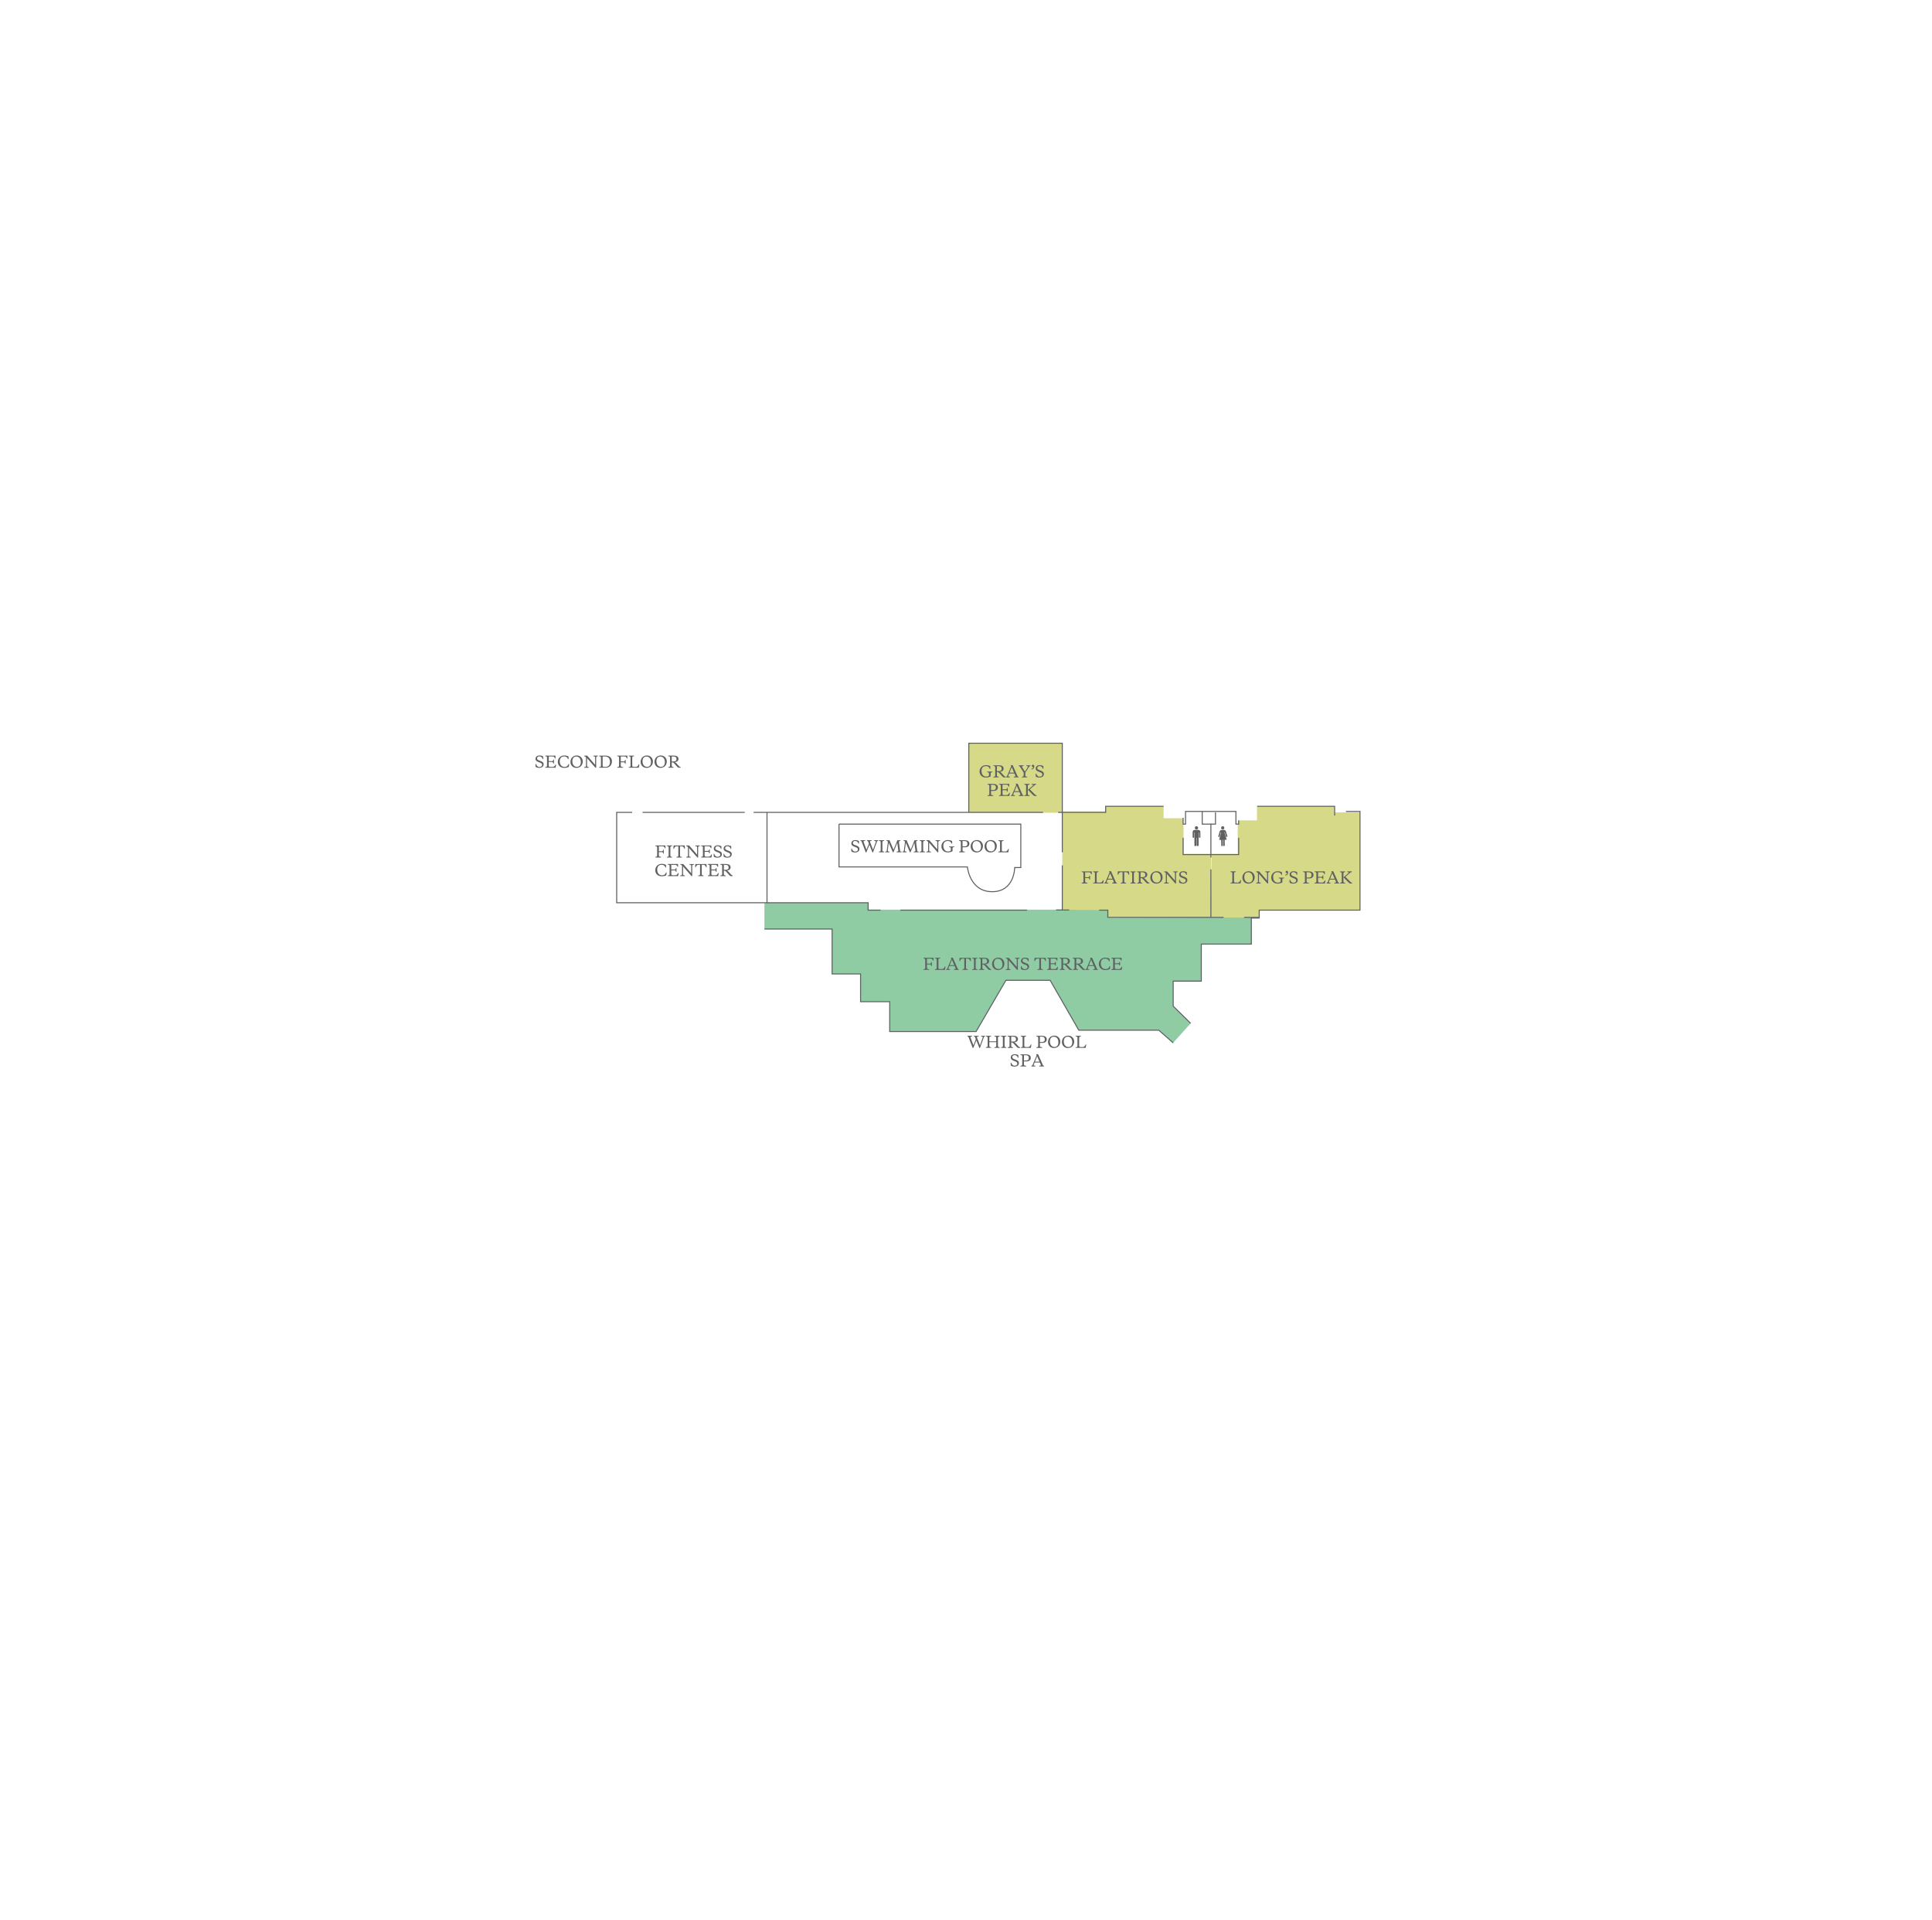 <?xml version="1.0" encoding="utf-8"?>
<!-- Generator: Adobe Illustrator 19.2.0, SVG Export Plug-In . SVG Version: 6.00 Build 0)  -->
<svg version="1.1" xmlns="http://www.w3.org/2000/svg" xmlns:xlink="http://www.w3.org/1999/xlink" x="0px" y="0px" width="956px"
	 height="950px" viewBox="0 0 956 950" enable-background="new 0 0 956 950" xml:space="preserve">
<g id="landmarks-second-floor">
	<polygon id="flatirons-terrace" fill="#8FCCA4" points="619.19,453.85 619.19,467.08 594.43,467.08 594.43,485.4 580.52,485.4 
		580.52,497.78 589.17,506.26 580.52,515.93 573.4,509.66 533.81,509.66 519.63,484.98 497.75,484.98 482.99,510.34 440.25,510.34 
		440.25,495.58 425.83,495.58 425.83,481.84 411.75,481.84 411.75,459.62 378.25,459.62 378.25,446.61 429.52,446.61 429.52,450.04 
		525.61,450.04 548.22,449.96 548.2,454.01 	"/>
	<polyline id="longs-peak" fill="#D5D988" points="619.09,453.85 622.99,453.85 622.99,450.28 672.86,450.28 672.86,401.9 
		660.3,401.9 660.3,398.9 621.97,398.9 621.97,405.85 612.81,405.85 612.81,407.72 612.45,407.72 612.45,422.44 599.52,422.44 
		599.09,454.01 619.09,453.85 	"/>
	<polyline id="flatirons" fill="#D5D988" points="599.19,453.85 599.29,422.44 585.63,422.44 585.63,407.72 585.44,407.72 
		585.44,404.81 575.77,404.81 575.77,398.9 547.11,398.9 547.11,401.44 525.65,401.44 525.61,450.06 548.18,450.28 548.2,454.01 
		619.19,453.85 	"/>
	<rect id="greys-peak" x="479.39" y="367.7" fill="#D5D988" width="46.27" height="34.38"/>
</g>
<g id="txt">
	<polyline fill="none" stroke="#5F6062" stroke-width="0.5" stroke-miterlimit="10" points="378.25,459.62 411.75,459.62 
		411.75,481.84 425.83,481.84 425.83,495.58 440.25,495.58 440.25,510.34 482.99,510.34 497.75,484.98 519.63,484.98 533.81,509.66 
		573.4,509.66 580.52,515.93 	"/>
	<polyline fill="none" stroke="#5F6062" stroke-width="0.5" stroke-miterlimit="10" points="589.17,506.26 580.52,497.78 
		580.52,485.4 594.43,485.4 594.43,467.08 619.19,467.08 619.19,454.19 623.09,454.19 623.09,450.28 672.96,450.28 672.96,401.44 
		666.01,401.44 	"/>
	<polyline fill="none" stroke="#5F6062" stroke-width="0.5" stroke-miterlimit="10" points="660.41,403.48 660.41,398.9 
		622.08,398.9 	"/>
	<polyline fill="none" stroke="#5F6062" stroke-width="0.5" stroke-miterlimit="10" points="585.44,404.58 585.44,407.72 
		586.63,407.72 586.63,401.44 611.56,401.44 611.56,407.72 612.92,407.72 612.92,405.85 	"/>
	<line fill="none" stroke="#5F6062" stroke-width="0.5" stroke-miterlimit="10" x1="516.13" y1="401.9" x2="372.91" y2="401.9"/>
	<polyline fill="none" stroke="#5F6062" stroke-width="0.5" stroke-miterlimit="10" points="575.77,398.9 547.11,398.9 
		547.11,401.9 523.62,401.9 	"/>
	<line fill="none" stroke="#5F6062" stroke-width="0.5" stroke-miterlimit="10" x1="368.51" y1="401.9" x2="317.96" y2="401.9"/>
	<path fill="none" stroke="#5F6062" stroke-width="0.5" stroke-miterlimit="10" d="M415.15,407.72h89.97v21.49h-3.03
		c0,0,0,11.94-11.14,11.94c-11.15,0-12.26-12.26-12.26-12.26h-63.53V407.72z"/>
	<polyline fill="none" stroke="#5F6062" stroke-width="0.5" stroke-miterlimit="10" points="379.53,401.9 379.53,446.61 
		305.15,446.61 305.15,401.9 312.83,401.9 	"/>
	<polyline fill="none" stroke="#5F6062" stroke-width="0.5" stroke-miterlimit="10" points="379.53,446.61 429.57,446.61 
		429.57,450.28 435.72,450.28 	"/>
	<line fill="none" stroke="#5F6062" stroke-width="0.5" stroke-miterlimit="10" x1="445.54" y1="450.28" x2="508.18" y2="450.28"/>
	<polyline fill="none" stroke="#5F6062" stroke-width="0.5" stroke-miterlimit="10" points="543.89,450.28 548.18,450.28 
		548.18,453.85 605.49,453.85 	"/>
	<line fill="none" stroke="#5F6062" stroke-width="0.5" stroke-miterlimit="10" x1="623.09" y1="453.85" x2="615.59" y2="453.85"/>
	<polyline fill="none" stroke="#5F6062" stroke-width="0.5" stroke-miterlimit="10" points="599.18,424.25 599.18,407.72 
		594.89,407.72 594.89,401.44 	"/>
	<line fill="none" stroke="#5F6062" stroke-width="0.5" stroke-miterlimit="10" x1="599.18" y1="453.85" x2="599.18" y2="430.1"/>
	<polyline fill="none" stroke="#5F6062" stroke-width="0.5" stroke-miterlimit="10" points="599.18,407.72 601.45,407.72 
		601.45,401.9 	"/>
	<polyline fill="none" stroke="#5F6062" stroke-width="0.5" stroke-miterlimit="10" points="585.44,414.45 585.44,422.78 
		612.92,422.78 612.92,414.45 	"/>
	<polyline fill="none" stroke="#5F6062" stroke-width="0.5" stroke-miterlimit="10" points="525.65,421.65 525.65,367.7 
		479.39,367.7 479.39,401.9 	"/>
	<line fill="none" stroke="#5F6062" stroke-width="0.5" stroke-miterlimit="10" x1="525.65" y1="450.28" x2="525.65" y2="428.11"/>
	<line fill="none" stroke="#5F6062" stroke-width="0.5" stroke-miterlimit="10" x1="522.58" y1="450.2" x2="529.04" y2="450.2"/>
	<g>
		<path fill="#5F6062" d="M592.06,410.39c-0.45,0-0.82-0.37-0.82-0.82c0-0.45,0.37-0.82,0.81-0.82c0.45,0,0.82,0.37,0.82,0.82
			C592.87,410.03,592.5,410.39,592.06,410.39"/>
		<path fill="#5F6062" d="M592.93,410.57c0.58,0,1.05,0.47,1.04,1.06l0.01,2.51c0,0.49-0.72,0.49-0.72,0l-0.01-2.3h-0.16l0.01,6.29
			c0,0.65-0.95,0.63-0.95,0l-0.01-3.65h-0.16l0.01,3.66c0,0.63-0.96,0.65-0.96,0l-0.02-6.29h-0.17l0.01,2.3c0,0.49-0.71,0.49-0.71,0
			l0-2.49c0-0.54,0.42-1.08,1.05-1.08L592.93,410.57z"/>
	</g>
	<g>
		<path fill="#5F6062" d="M605.04,410.36c-0.44,0.01-0.8-0.35-0.81-0.79c-0.01-0.45,0.35-0.81,0.79-0.81
			c0.44-0.01,0.8,0.34,0.82,0.78C605.84,409.99,605.48,410.35,605.04,410.36"/>
		<path fill="#5F6062" d="M605.24,415.44l0.05,2.78c0.01,0.5,0.76,0.49,0.75-0.01l-0.05-2.75l1.02-0.02l-1.15-3.74l0.17,0l0.67,2.11
			c0.15,0.46,0.79,0.26,0.64-0.23l-0.74-2.3c-0.08-0.26-0.43-0.72-1-0.71l-0.53,0.01l-0.57,0.01c-0.57,0.01-0.9,0.48-0.98,0.75
			l-0.66,2.32c-0.13,0.5,0.5,0.69,0.64,0.2l0.6-2.13l0.18,0l-1.03,3.78l1.02-0.01l0.05,2.76c0.01,0.5,0.76,0.49,0.75-0.01
			l-0.05-2.78L605.24,415.44z"/>
	</g>
	<g>
		<path fill="#5F6062" d="M486.21,513.49c0.05-0.13,0.09-0.25,0.09-0.34c0-0.26-0.21-0.35-0.82-0.38v-0.33h1.93v0.33
			c-0.24,0.04-0.44,0.08-0.53,0.31l-1.98,5.41h-0.26l-1.52-3.79l-1.52,3.79h-0.26l-2.1-5.41c-0.09-0.23-0.29-0.28-0.53-0.31v-0.33
			h2.32v0.33c-0.6,0.02-0.81,0.11-0.81,0.37c0,0.1,0.04,0.21,0.09,0.34l1.37,3.67l1.2-3.03l-0.4-1.03
			c-0.09-0.23-0.28-0.28-0.53-0.31v-0.33h2.28v0.33c-0.61,0.02-0.81,0.11-0.81,0.37c0,0.1,0.04,0.21,0.09,0.34l1.42,3.68
			L486.21,513.49z"/>
		<path fill="#5F6062" d="M492.96,515.58h-3.41v1.88c0,0.51,0.31,0.6,0.88,0.62v0.33h-2.6v-0.33c0.57-0.02,0.88-0.11,0.88-0.62
			v-4.07c0-0.51-0.31-0.6-0.88-0.62v-0.33h2.6v0.33c-0.57,0.02-0.88,0.11-0.88,0.62v1.77h3.41v-1.77c0-0.51-0.31-0.6-0.88-0.62
			v-0.33h2.6v0.33c-0.57,0.02-0.88,0.11-0.88,0.62v4.07c0,0.51,0.3,0.6,0.88,0.62v0.33h-2.6v-0.33c0.57-0.02,0.88-0.11,0.88-0.62
			V515.58z"/>
		<path fill="#5F6062" d="M496.24,513.39c0-0.51-0.31-0.6-0.88-0.62v-0.33h2.61v0.33c-0.57,0.02-0.88,0.11-0.88,0.62v4.07
			c0,0.51,0.31,0.6,0.88,0.62v0.33h-2.61v-0.33c0.58-0.02,0.88-0.11,0.88-0.62V513.39z"/>
		<path fill="#5F6062" d="M501.44,512.44c1.79,0,2.27,0.83,2.27,1.65c0,0.95-0.77,1.49-1.86,1.6c0.26,0.06,0.52,0.22,0.83,0.56
			l1.22,1.35c0.3,0.33,0.47,0.45,0.87,0.49v0.33h-1.09c-0.29-0.16-0.44-0.31-0.82-0.72l-1.39-1.51c-0.3-0.33-0.53-0.45-0.97-0.45
			h-0.12v1.73c0,0.51,0.31,0.6,0.88,0.62v0.33h-2.6v-0.33c0.57-0.02,0.88-0.11,0.88-0.62v-4.07c0-0.51-0.31-0.6-0.88-0.62v-0.33
			H501.44z M500.38,512.86v2.45h0.8c1.16,0,1.56-0.39,1.56-1.22c0-0.68-0.41-1.23-1.56-1.23H500.38z"/>
		<path fill="#5F6062" d="M506.86,517.42c0,0.46,0.25,0.57,0.88,0.57h0.9c0.77,0,0.95-0.38,1.44-1.26h0.29l-0.29,1.69h-4.95v-0.33
			c0.57-0.02,0.88-0.11,0.88-0.62v-4.07c0-0.51-0.3-0.6-0.88-0.62v-0.33h2.6v0.33c-0.57,0.02-0.88,0.11-0.88,0.62V517.42z"/>
		<path fill="#5F6062" d="M514.57,515.92v1.55c0,0.51,0.42,0.58,1.11,0.62v0.33h-2.83v-0.33c0.57-0.02,0.88-0.11,0.88-0.62v-4.07
			c0-0.51-0.31-0.6-0.88-0.62v-0.33h2.84c1.66,0,2.27,0.82,2.27,1.7c0,1-0.64,1.78-2.12,1.78H514.57z M514.57,515.5h0.9
			c1.07,0,1.52-0.38,1.52-1.32c0-0.81-0.45-1.32-1.52-1.32h-0.9V515.5z"/>
		<path fill="#5F6062" d="M518.58,515.54c0-1.96,1.42-3.18,3.12-3.18c1.83,0,2.96,1.4,2.96,2.95c0,1.95-1.42,3.18-3.13,3.18
			C519.71,518.49,518.58,517.09,518.58,515.54z M523.72,515.63c0-1.42-0.72-2.75-2.27-2.75c-1.33,0-1.93,1.05-1.93,2.35
			c0,1.42,0.72,2.75,2.27,2.75C523.12,517.98,523.72,516.93,523.72,515.63z"/>
		<path fill="#5F6062" d="M525.45,515.54c0-1.96,1.42-3.18,3.13-3.18c1.83,0,2.96,1.4,2.96,2.95c0,1.95-1.42,3.18-3.13,3.18
			C526.58,518.49,525.45,517.09,525.45,515.54z M530.59,515.63c0-1.42-0.72-2.75-2.27-2.75c-1.33,0-1.93,1.05-1.93,2.35
			c0,1.42,0.72,2.75,2.27,2.75C529.99,517.98,530.59,516.93,530.59,515.63z"/>
		<path fill="#5F6062" d="M533.99,517.42c0,0.46,0.25,0.57,0.88,0.57h0.91c0.76,0,0.95-0.38,1.44-1.26h0.28l-0.28,1.69h-4.95v-0.33
			c0.58-0.02,0.88-0.11,0.88-0.62v-4.07c0-0.51-0.31-0.6-0.88-0.62v-0.33h2.6v0.33c-0.57,0.02-0.88,0.11-0.88,0.62V517.42z"/>
		<path fill="#5F6062" d="M500.16,527.15l-0.06-1.43h0.28c0.24,0.83,0.76,1.5,1.66,1.5c0.84,0,1.36-0.4,1.36-1.05
			c0-0.58-0.41-0.84-1.05-1.09l-0.83-0.33c-0.74-0.29-1.36-0.63-1.36-1.59c0-0.9,0.73-1.61,1.94-1.61c0.71,0,1.44,0.2,1.83,0.5v1.3
			h-0.27c-0.2-0.83-0.69-1.35-1.62-1.35c-0.71,0-1.12,0.37-1.12,0.99c0,0.5,0.3,0.74,0.9,0.97l0.9,0.35
			c0.85,0.34,1.46,0.67,1.46,1.66c0,1.09-0.97,1.71-2.21,1.71C501.23,527.67,500.55,527.46,500.16,527.15z"/>
		<path fill="#5F6062" d="M506.67,525.1v1.55c0,0.51,0.42,0.58,1.11,0.62v0.33h-2.83v-0.33c0.57-0.02,0.88-0.11,0.88-0.62v-4.07
			c0-0.51-0.31-0.6-0.88-0.62v-0.33h2.84c1.66,0,2.27,0.82,2.27,1.7c0,1-0.64,1.78-2.12,1.78H506.67z M506.67,524.68h0.89
			c1.07,0,1.52-0.38,1.52-1.32c0-0.81-0.45-1.32-1.52-1.32h-0.89V524.68z"/>
		<path fill="#5F6062" d="M514.55,525.67h-2.61l-0.36,0.88c-0.05,0.13-0.09,0.25-0.09,0.34c0,0.26,0.21,0.35,0.82,0.38v0.33h-1.95
			v-0.33c0.24-0.04,0.43-0.09,0.53-0.32l2.06-4.85l-0.27-0.56h0.99l2.38,5.41c0.1,0.23,0.29,0.28,0.53,0.32v0.33h-2.36v-0.33
			c0.61-0.02,0.81-0.11,0.81-0.37c0-0.1-0.03-0.21-0.09-0.35L514.55,525.67z M512.12,525.24h2.25l-1.15-2.67L512.12,525.24z"/>
	</g>
	<g>
		<path fill="#5F6062" d="M421.28,421.21l-0.06-1.43h0.28c0.24,0.83,0.76,1.5,1.66,1.5c0.84,0,1.36-0.4,1.36-1.05
			c0-0.58-0.41-0.84-1.05-1.09l-0.84-0.33c-0.73-0.29-1.36-0.63-1.36-1.59c0-0.9,0.73-1.61,1.94-1.61c0.7,0,1.44,0.2,1.83,0.5v1.3
			h-0.27c-0.2-0.83-0.69-1.35-1.62-1.35c-0.71,0-1.12,0.37-1.12,0.99c0,0.5,0.3,0.74,0.89,0.96l0.9,0.35
			c0.85,0.34,1.46,0.67,1.46,1.66c0,1.09-0.97,1.71-2.21,1.71C422.35,421.73,421.66,421.52,421.28,421.21z"/>
		<path fill="#5F6062" d="M433.29,416.73c0.05-0.13,0.09-0.25,0.09-0.34c0-0.26-0.21-0.35-0.82-0.38v-0.33h1.93v0.33
			c-0.24,0.04-0.44,0.08-0.53,0.31l-1.98,5.41h-0.26l-1.51-3.79l-1.53,3.79h-0.26l-2.1-5.41c-0.09-0.23-0.28-0.27-0.53-0.31v-0.33
			h2.32v0.33c-0.6,0.02-0.81,0.11-0.81,0.37c0,0.1,0.04,0.21,0.09,0.34l1.37,3.67l1.2-3.03l-0.4-1.04
			c-0.09-0.23-0.29-0.27-0.53-0.31v-0.33h2.27v0.33c-0.6,0.02-0.81,0.11-0.81,0.37c0,0.1,0.04,0.21,0.09,0.34l1.42,3.68
			L433.29,416.73z"/>
		<path fill="#5F6062" d="M435.79,416.63c0-0.51-0.3-0.6-0.88-0.62v-0.33h2.61v0.33c-0.58,0.02-0.88,0.11-0.88,0.62v4.07
			c0,0.51,0.31,0.6,0.88,0.62v0.33h-2.61v-0.33c0.57-0.02,0.88-0.11,0.88-0.62V416.63z"/>
		<path fill="#5F6062" d="M444.01,416.97l-1.91,4.68h-0.29l-2.04-4.71l-0.46,3.63c-0.01,0.06-0.02,0.18-0.02,0.21
			c0,0.41,0.21,0.51,0.83,0.54v0.33h-2.05v-0.33c0.49-0.02,0.67-0.12,0.72-0.51l0.55-4.18c0-0.45-0.15-0.6-0.73-0.62v-0.33h1.59
			c0.01,0.19,0.06,0.3,0.14,0.47l1.81,4.23l1.71-4.23c0.07-0.18,0.12-0.28,0.14-0.47h1.55v0.33c-0.57,0.02-0.73,0.17-0.73,0.62
			l0.55,4.18c0.05,0.4,0.24,0.49,0.72,0.51v0.33h-2.42v-0.33c0.61-0.03,0.83-0.13,0.83-0.54c0-0.03-0.01-0.15-0.02-0.21
			L444.01,416.97z"/>
		<path fill="#5F6062" d="M452.46,416.97l-1.91,4.68h-0.29l-2.04-4.71l-0.46,3.63c-0.01,0.06-0.01,0.18-0.01,0.21
			c0,0.41,0.21,0.51,0.83,0.54v0.33h-2.05v-0.33c0.49-0.02,0.67-0.12,0.73-0.51l0.54-4.18c0-0.45-0.15-0.6-0.72-0.62v-0.33h1.59
			c0.02,0.19,0.06,0.3,0.14,0.47l1.81,4.23l1.71-4.23c0.07-0.18,0.12-0.28,0.14-0.47h1.56v0.33c-0.58,0.02-0.73,0.17-0.73,0.62
			l0.54,4.18c0.05,0.4,0.24,0.49,0.73,0.51v0.33h-2.42v-0.33c0.61-0.03,0.83-0.13,0.83-0.54c0-0.03-0.01-0.15-0.02-0.21
			L452.46,416.97z"/>
		<path fill="#5F6062" d="M455.97,416.63c0-0.51-0.31-0.6-0.88-0.62v-0.33h2.6v0.33c-0.57,0.02-0.88,0.11-0.88,0.62v4.07
			c0,0.51,0.31,0.6,0.88,0.62v0.33h-2.6v-0.33c0.57-0.02,0.88-0.11,0.88-0.62V416.63z"/>
		<path fill="#5F6062" d="M459.26,416.51c-0.34-0.4-0.46-0.5-0.88-0.5v-0.33h1.46l3.94,4.54v-3.59c0-0.51-0.3-0.6-0.88-0.62v-0.33
			h2.27v0.33c-0.57,0.02-0.88,0.11-0.88,0.62v5.02h-0.36l-4.16-4.76v3.81c0,0.51,0.31,0.6,0.88,0.62v0.33h-2.27v-0.33
			c0.57-0.02,0.88-0.11,0.88-0.62V416.51z"/>
		<path fill="#5F6062" d="M469.02,415.6c1.08,0,1.72,0.29,2.1,0.51l0.05,1.3h-0.29c-0.36-1.01-0.99-1.34-1.91-1.34
			c-1.6,0-2.18,1.09-2.18,2.39c0,1.42,0.7,2.78,2.28,2.78c0.73,0,1.16-0.17,1.42-0.46v-1.06c0-0.51-0.31-0.6-0.88-0.62v-0.33h2.61
			v0.33c-0.57,0.02-0.88,0.11-0.88,0.62v1.38c-0.58,0.36-1.35,0.61-2.38,0.61c-1.99,0-3.12-1.4-3.12-2.95
			C465.82,416.83,467.26,415.6,469.02,415.6z"/>
		<path fill="#5F6062" d="M476.29,419.15v1.55c0,0.51,0.42,0.58,1.11,0.62v0.33h-2.83v-0.33c0.57-0.02,0.88-0.11,0.88-0.62v-4.07
			c0-0.51-0.3-0.6-0.88-0.62v-0.33h2.84c1.66,0,2.27,0.82,2.27,1.7c0,1-0.64,1.78-2.12,1.78H476.29z M476.29,418.73h0.9
			c1.07,0,1.52-0.38,1.52-1.32c0-0.81-0.45-1.32-1.52-1.32h-0.9V418.73z"/>
		<path fill="#5F6062" d="M480.3,418.78c0-1.96,1.42-3.18,3.13-3.18c1.83,0,2.96,1.4,2.96,2.95c0,1.95-1.42,3.18-3.13,3.18
			C481.43,421.73,480.3,420.32,480.3,418.78z M485.44,418.86c0-1.42-0.72-2.75-2.27-2.75c-1.33,0-1.93,1.05-1.93,2.35
			c0,1.42,0.72,2.75,2.27,2.75C484.84,421.22,485.44,420.17,485.44,418.86z"/>
		<path fill="#5F6062" d="M487.17,418.78c0-1.96,1.42-3.18,3.12-3.18c1.83,0,2.96,1.4,2.96,2.95c0,1.95-1.42,3.18-3.12,3.18
			C488.3,421.73,487.17,420.32,487.17,418.78z M492.31,418.86c0-1.42-0.72-2.75-2.27-2.75c-1.33,0-1.93,1.05-1.93,2.35
			c0,1.42,0.72,2.75,2.27,2.75C491.71,421.22,492.31,420.17,492.31,418.86z"/>
		<path fill="#5F6062" d="M495.71,420.66c0,0.46,0.25,0.57,0.88,0.57h0.9c0.77,0,0.95-0.38,1.44-1.26h0.28l-0.28,1.69h-4.95v-0.33
			c0.58-0.02,0.88-0.11,0.88-0.62v-4.07c0-0.51-0.3-0.6-0.88-0.62v-0.33h2.61v0.33c-0.57,0.02-0.88,0.11-0.88,0.62V420.66z"/>
	</g>
	<g>
		<path fill="#5F6062" d="M324.29,424.25v-0.33c0.57-0.02,0.88-0.11,0.88-0.62v-4.08c0-0.51-0.31-0.6-0.88-0.62v-0.33h4.98
			l0.03,1.42h-0.25c-0.31-0.74-0.57-1.01-1.26-1.01h-1.77v2.45h1.51c0.38,0,0.54-0.25,0.63-0.76h0.29v1.95h-0.29
			c-0.09-0.51-0.25-0.77-0.63-0.77h-1.51v1.73c0,0.51,0.42,0.58,1.11,0.62v0.33H324.29z"/>
		<path fill="#5F6062" d="M330.86,419.23c0-0.51-0.31-0.6-0.88-0.62v-0.33h2.61v0.33c-0.58,0.02-0.88,0.11-0.88,0.62v4.08
			c0,0.51,0.31,0.59,0.88,0.62v0.33h-2.61v-0.33c0.57-0.02,0.88-0.11,0.88-0.62V419.23z"/>
		<path fill="#5F6062" d="M338.81,418.28l0.13,1.63h-0.28c-0.44-0.92-0.57-1.23-1.41-1.23h-0.76v4.63c0,0.51,0.34,0.59,0.91,0.62
			v0.33h-2.66v-0.33c0.57-0.02,0.91-0.11,0.91-0.62v-4.63h-0.76c-0.84,0-0.97,0.31-1.41,1.23h-0.28l0.13-1.63H338.81z"/>
		<path fill="#5F6062" d="M340.42,419.11c-0.34-0.4-0.46-0.5-0.88-0.5v-0.33h1.46l3.94,4.54v-3.59c0-0.51-0.31-0.6-0.88-0.62v-0.33
			h2.27v0.33c-0.57,0.02-0.88,0.11-0.88,0.62v5.03h-0.36l-4.16-4.76v3.81c0,0.51,0.3,0.59,0.88,0.62v0.33h-2.27v-0.33
			c0.57-0.02,0.88-0.11,0.88-0.62V419.11z"/>
		<path fill="#5F6062" d="M350.95,422.18c-0.09-0.51-0.25-0.77-0.63-0.77h-1.66v1.84c0,0.46,0.25,0.57,0.88,0.57h1.02
			c0.77,0,0.9-0.22,1.46-1.11h0.29l-0.27,1.53h-5.1v-0.33c0.57-0.02,0.88-0.11,0.88-0.62v-4.08c0-0.51-0.31-0.6-0.88-0.62v-0.33H352
			l0.02,1.42h-0.25c-0.31-0.74-0.57-1.01-1.26-1.01h-1.85v2.3h1.66c0.38,0,0.54-0.25,0.63-0.77h0.29v1.95H350.95z"/>
		<path fill="#5F6062" d="M353.2,423.81l-0.06-1.43h0.28c0.24,0.83,0.76,1.5,1.66,1.5c0.84,0,1.37-0.4,1.37-1.06
			c0-0.58-0.41-0.83-1.05-1.09l-0.83-0.33c-0.74-0.29-1.36-0.63-1.36-1.59c0-0.9,0.73-1.61,1.94-1.61c0.7,0,1.44,0.2,1.83,0.51v1.3
			h-0.27c-0.2-0.83-0.69-1.36-1.62-1.36c-0.71,0-1.12,0.38-1.12,0.99c0,0.51,0.31,0.74,0.89,0.97l0.9,0.35
			c0.85,0.34,1.46,0.67,1.46,1.66c0,1.1-0.97,1.71-2.21,1.71C354.27,424.33,353.58,424.12,353.2,423.81z"/>
		<path fill="#5F6062" d="M358.08,423.81l-0.06-1.43h0.28c0.24,0.83,0.76,1.5,1.66,1.5c0.84,0,1.36-0.4,1.36-1.06
			c0-0.58-0.41-0.83-1.05-1.09l-0.84-0.33c-0.74-0.29-1.36-0.63-1.36-1.59c0-0.9,0.73-1.61,1.94-1.61c0.7,0,1.44,0.2,1.83,0.51v1.3
			h-0.27c-0.2-0.83-0.69-1.36-1.62-1.36c-0.71,0-1.12,0.38-1.12,0.99c0,0.51,0.31,0.74,0.9,0.97l0.9,0.35
			c0.85,0.34,1.46,0.67,1.46,1.66c0,1.1-0.97,1.71-2.21,1.71C359.15,424.33,358.47,424.12,358.08,423.81z"/>
		<path fill="#5F6062" d="M329.56,431.6h0.3l-0.17,1.45c-0.63,0.27-1.33,0.46-2.32,0.46c-1.99,0-3.12-1.4-3.12-2.95
			c0-1.95,1.41-3.18,3.2-3.18c1.08,0,1.72,0.29,2.1,0.51l0.04,1.3h-0.29c-0.36-1.01-0.99-1.34-1.91-1.34c-1.6,0-2.18,1.09-2.18,2.39
			c0,1.42,0.71,2.8,2.33,2.8C328.73,433.04,329.2,432.55,329.56,431.6z"/>
		<path fill="#5F6062" d="M334.47,431.36c-0.09-0.51-0.25-0.76-0.63-0.76h-1.66v1.84c0,0.46,0.25,0.57,0.88,0.57h1.02
			c0.77,0,0.9-0.22,1.46-1.11h0.28l-0.27,1.53h-5.1v-0.33c0.57-0.02,0.88-0.11,0.88-0.62v-4.08c0-0.51-0.31-0.6-0.88-0.62v-0.33
			h5.06l0.02,1.42h-0.25c-0.31-0.74-0.57-1-1.26-1h-1.85v2.3h1.66c0.38,0,0.54-0.25,0.63-0.77h0.29v1.95H334.47z"/>
		<path fill="#5F6062" d="M337.51,428.3c-0.35-0.4-0.46-0.5-0.88-0.51v-0.33h1.46l3.93,4.54v-3.59c0-0.51-0.3-0.6-0.88-0.62v-0.33
			h2.27v0.33c-0.58,0.02-0.88,0.11-0.88,0.62v5.02h-0.36l-4.16-4.76v3.81c0,0.51,0.31,0.59,0.88,0.62v0.33h-2.27v-0.33
			c0.57-0.02,0.88-0.11,0.88-0.62V428.3z"/>
		<path fill="#5F6062" d="M349.56,427.46l0.13,1.63h-0.28c-0.44-0.92-0.57-1.23-1.41-1.23h-0.76v4.63c0,0.51,0.34,0.59,0.91,0.62
			v0.33h-2.66v-0.33c0.58-0.02,0.91-0.11,0.91-0.62v-4.63h-0.76c-0.84,0-0.97,0.31-1.41,1.23h-0.28l0.13-1.63H349.56z"/>
		<path fill="#5F6062" d="M354.3,431.36c-0.09-0.51-0.24-0.76-0.63-0.76h-1.66v1.84c0,0.46,0.25,0.57,0.88,0.57h1.02
			c0.76,0,0.9-0.22,1.46-1.11h0.28l-0.27,1.53h-5.1v-0.33c0.58-0.02,0.88-0.11,0.88-0.62v-4.08c0-0.51-0.31-0.6-0.88-0.62v-0.33
			h5.06l0.02,1.42h-0.25c-0.31-0.74-0.57-1-1.26-1h-1.84v2.3h1.66c0.38,0,0.54-0.25,0.63-0.77h0.29v1.95H354.3z"/>
		<path fill="#5F6062" d="M359.24,427.46c1.79,0,2.27,0.82,2.27,1.64c0,0.95-0.77,1.5-1.86,1.6c0.26,0.06,0.52,0.22,0.83,0.56
			l1.22,1.35c0.3,0.33,0.47,0.45,0.87,0.49v0.33h-1.09c-0.29-0.15-0.44-0.31-0.82-0.72l-1.39-1.51c-0.3-0.33-0.53-0.45-0.97-0.45
			h-0.12v1.73c0,0.51,0.31,0.59,0.88,0.62v0.33h-2.6v-0.33c0.57-0.02,0.88-0.11,0.88-0.62v-4.08c0-0.51-0.31-0.6-0.88-0.62v-0.33
			H359.24z M358.18,427.88v2.45h0.8c1.16,0,1.56-0.39,1.56-1.23c0-0.68-0.41-1.23-1.56-1.23H358.18z"/>
	</g>
	<g>
		<path fill="#5F6062" d="M265.02,379.37l-0.06-1.43h0.28c0.24,0.83,0.76,1.5,1.66,1.5c0.84,0,1.36-0.4,1.36-1.06
			c0-0.58-0.41-0.83-1.05-1.09l-0.84-0.33c-0.74-0.29-1.37-0.63-1.37-1.59c0-0.9,0.73-1.61,1.94-1.61c0.7,0,1.44,0.2,1.83,0.5v1.3
			h-0.27c-0.2-0.83-0.69-1.36-1.62-1.36c-0.71,0-1.12,0.38-1.12,0.99c0,0.51,0.3,0.74,0.89,0.97l0.89,0.35
			c0.85,0.34,1.46,0.68,1.46,1.66c0,1.1-0.97,1.71-2.21,1.71C266.09,379.89,265.4,379.68,265.02,379.37z"/>
		<path fill="#5F6062" d="M273.81,377.74c-0.09-0.51-0.24-0.76-0.63-0.76h-1.66v1.84c0,0.46,0.25,0.57,0.88,0.57h1.02
			c0.77,0,0.91-0.22,1.46-1.11h0.29l-0.27,1.53h-5.1v-0.33c0.57-0.02,0.88-0.11,0.88-0.62v-4.08c0-0.51-0.31-0.6-0.88-0.62v-0.33
			h5.06l0.03,1.42h-0.25c-0.31-0.74-0.56-1-1.26-1h-1.84v2.3h1.66c0.38,0,0.54-0.25,0.63-0.77h0.29v1.95H273.81z"/>
		<path fill="#5F6062" d="M281.32,377.98h0.31l-0.17,1.45c-0.64,0.27-1.33,0.46-2.32,0.46c-1.99,0-3.12-1.4-3.12-2.95
			c0-1.95,1.41-3.18,3.2-3.18c1.08,0,1.72,0.29,2.1,0.51l0.04,1.3h-0.29c-0.36-1.01-0.99-1.34-1.91-1.34c-1.6,0-2.18,1.09-2.18,2.39
			c0,1.42,0.7,2.8,2.33,2.8C280.49,379.42,280.96,378.93,281.32,377.98z"/>
		<path fill="#5F6062" d="M282.27,376.94c0-1.95,1.42-3.18,3.13-3.18c1.83,0,2.96,1.4,2.96,2.95c0,1.96-1.42,3.18-3.13,3.18
			C283.4,379.89,282.27,378.49,282.27,376.94z M287.41,377.03c0-1.42-0.72-2.75-2.27-2.75c-1.33,0-1.93,1.05-1.93,2.35
			c0,1.42,0.72,2.75,2.27,2.75C286.81,379.37,287.41,378.33,287.41,377.03z"/>
		<path fill="#5F6062" d="M289.97,374.67c-0.35-0.4-0.46-0.5-0.88-0.5v-0.33h1.46l3.94,4.54v-3.59c0-0.51-0.3-0.6-0.88-0.62v-0.33
			h2.27v0.33c-0.57,0.02-0.88,0.11-0.88,0.62v5.02h-0.36l-4.16-4.75v3.81c0,0.51,0.3,0.59,0.88,0.62v0.33h-2.27v-0.33
			c0.57-0.02,0.88-0.11,0.88-0.62V374.67z"/>
		<path fill="#5F6062" d="M299.73,373.84c2.1,0,3.07,1.33,3.07,2.82c0,2.04-1.39,3.15-3.09,3.15h-3.22v-0.33
			c0.57-0.02,0.88-0.11,0.88-0.62v-4.08c0-0.51-0.31-0.6-0.88-0.62v-0.33H299.73z M298.2,374.26v4.53c0,0.5,0.26,0.6,0.88,0.6h0.61
			c1.19,0,2.15-0.76,2.15-2.36c0-1.46-0.64-2.77-2.35-2.77H298.2z"/>
		<path fill="#5F6062" d="M305.45,379.81v-0.33c0.57-0.02,0.88-0.11,0.88-0.62v-4.08c0-0.51-0.31-0.6-0.88-0.62v-0.33h4.98
			l0.02,1.42h-0.25c-0.31-0.74-0.56-1-1.26-1h-1.77v2.45h1.51c0.38,0,0.54-0.25,0.63-0.76h0.29v1.95h-0.29
			c-0.09-0.51-0.24-0.77-0.63-0.77h-1.51v1.73c0,0.51,0.42,0.58,1.11,0.62v0.33H305.45z"/>
		<path fill="#5F6062" d="M312.86,378.82c0,0.46,0.26,0.57,0.88,0.57h0.9c0.77,0,0.95-0.37,1.44-1.26h0.29l-0.29,1.68h-4.95v-0.33
			c0.58-0.02,0.88-0.11,0.88-0.62v-4.08c0-0.51-0.3-0.6-0.88-0.62v-0.33h2.6v0.33c-0.57,0.02-0.88,0.11-0.88,0.62V378.82z"/>
		<path fill="#5F6062" d="M316.99,376.94c0-1.95,1.42-3.18,3.13-3.18c1.83,0,2.96,1.4,2.96,2.95c0,1.96-1.42,3.18-3.13,3.18
			C318.12,379.89,316.99,378.49,316.99,376.94z M322.13,377.03c0-1.42-0.72-2.75-2.27-2.75c-1.33,0-1.93,1.05-1.93,2.35
			c0,1.42,0.72,2.75,2.27,2.75C321.53,379.37,322.13,378.33,322.13,377.03z"/>
		<path fill="#5F6062" d="M323.86,376.94c0-1.95,1.42-3.18,3.12-3.18c1.83,0,2.96,1.4,2.96,2.95c0,1.96-1.42,3.18-3.12,3.18
			C324.99,379.89,323.86,378.49,323.86,376.94z M329,377.03c0-1.42-0.72-2.75-2.26-2.75c-1.33,0-1.93,1.05-1.93,2.35
			c0,1.42,0.72,2.75,2.27,2.75C328.4,379.37,329,378.33,329,377.03z"/>
		<path fill="#5F6062" d="M333.46,373.84c1.79,0,2.27,0.83,2.27,1.64c0,0.95-0.77,1.5-1.86,1.6c0.26,0.06,0.52,0.22,0.83,0.56
			l1.22,1.35c0.3,0.33,0.47,0.45,0.87,0.49v0.33h-1.09c-0.29-0.15-0.44-0.3-0.82-0.72l-1.38-1.51c-0.3-0.33-0.53-0.46-0.97-0.46
			h-0.12v1.73c0,0.51,0.31,0.59,0.88,0.62v0.33h-2.61v-0.33c0.58-0.02,0.88-0.11,0.88-0.62v-4.08c0-0.51-0.3-0.6-0.88-0.62v-0.33
			H333.46z M332.4,374.26v2.45h0.8c1.16,0,1.56-0.39,1.56-1.22c0-0.68-0.41-1.23-1.56-1.23H332.4z"/>
	</g>
	<path fill="#5F6062" d="M535.23,437.08v-0.33c0.57-0.02,0.88-0.11,0.88-0.62v-4.07c0-0.51-0.31-0.6-0.88-0.62v-0.33h4.99l0.02,1.43
		h-0.25c-0.31-0.74-0.56-1-1.26-1h-1.77v2.45h1.51c0.38,0,0.54-0.25,0.63-0.77h0.29v1.95h-0.29c-0.09-0.51-0.25-0.77-0.63-0.77
		h-1.51v1.73c0,0.51,0.42,0.58,1.11,0.62v0.33H535.23z"/>
	<path fill="#5F6062" d="M542.65,436.08c0,0.46,0.25,0.57,0.88,0.57h0.9c0.77,0,0.95-0.38,1.44-1.26h0.28l-0.28,1.68h-4.95v-0.33
		c0.58-0.02,0.88-0.11,0.88-0.62v-4.07c0-0.51-0.3-0.6-0.88-0.62v-0.33h2.61v0.33c-0.57,0.02-0.88,0.11-0.88,0.62V436.08z"/>
	<path fill="#5F6062" d="M550.65,435.15h-2.61l-0.36,0.88c-0.05,0.13-0.09,0.24-0.09,0.34c0,0.26,0.21,0.35,0.82,0.38v0.33h-1.96
		v-0.33c0.24-0.04,0.43-0.09,0.53-0.32l2.06-4.85l-0.27-0.56h0.99l2.38,5.41c0.1,0.23,0.29,0.28,0.53,0.32v0.33h-2.36v-0.33
		c0.6-0.02,0.81-0.11,0.81-0.37c0-0.1-0.03-0.21-0.09-0.35L550.65,435.15z M548.22,434.73h2.25l-1.15-2.67L548.22,434.73z"/>
	<path fill="#5F6062" d="M558.63,431.1l0.13,1.63h-0.28c-0.44-0.92-0.57-1.23-1.41-1.23h-0.76v4.63c0,0.51,0.34,0.6,0.91,0.62v0.33
		h-2.66v-0.33c0.58-0.02,0.91-0.11,0.91-0.62v-4.63h-0.76c-0.84,0-0.97,0.31-1.41,1.23h-0.28l0.13-1.63H558.63z"/>
	<path fill="#5F6062" d="M560.24,432.06c0-0.51-0.31-0.6-0.88-0.62v-0.33h2.6v0.33c-0.57,0.02-0.88,0.11-0.88,0.62v4.07
		c0,0.51,0.3,0.6,0.88,0.62v0.33h-2.6v-0.33c0.57-0.02,0.88-0.11,0.88-0.62V432.06z"/>
	<path fill="#5F6062" d="M565.44,431.1c1.79,0,2.27,0.83,2.27,1.65c0,0.95-0.77,1.49-1.86,1.6c0.26,0.06,0.52,0.22,0.82,0.56
		l1.23,1.35c0.3,0.33,0.47,0.45,0.87,0.49v0.33h-1.09c-0.29-0.16-0.43-0.31-0.82-0.72l-1.38-1.51c-0.3-0.33-0.53-0.45-0.97-0.45
		h-0.12v1.73c0,0.51,0.3,0.6,0.88,0.62v0.33h-2.6v-0.33c0.57-0.02,0.88-0.11,0.88-0.62v-4.07c0-0.51-0.31-0.6-0.88-0.62v-0.33
		H565.44z M564.38,431.53v2.45h0.8c1.16,0,1.56-0.39,1.56-1.23c0-0.68-0.42-1.23-1.56-1.23H564.38z"/>
	<path fill="#5F6062" d="M569.2,434.21c0-1.96,1.42-3.18,3.12-3.18c1.83,0,2.96,1.4,2.96,2.95c0,1.95-1.42,3.18-3.13,3.18
		C570.32,437.15,569.2,435.75,569.2,434.21z M574.33,434.29c0-1.42-0.72-2.75-2.27-2.75c-1.33,0-1.93,1.05-1.93,2.35
		c0,1.42,0.72,2.75,2.27,2.75C573.73,436.64,574.33,435.59,574.33,434.29z"/>
	<path fill="#5F6062" d="M576.89,431.94c-0.34-0.4-0.46-0.5-0.88-0.5v-0.33h1.46l3.94,4.54v-3.59c0-0.51-0.3-0.6-0.88-0.62v-0.33
		h2.27v0.33c-0.57,0.02-0.88,0.11-0.88,0.62v5.02h-0.36l-4.16-4.76v3.81c0,0.51,0.31,0.6,0.88,0.62v0.33h-2.27v-0.33
		c0.57-0.02,0.88-0.11,0.88-0.62V431.94z"/>
	<path fill="#5F6062" d="M583.5,436.63l-0.06-1.43h0.28c0.24,0.83,0.76,1.5,1.66,1.5c0.84,0,1.36-0.4,1.36-1.05
		c0-0.58-0.41-0.84-1.05-1.09l-0.83-0.33c-0.74-0.29-1.36-0.63-1.36-1.59c0-0.9,0.73-1.61,1.94-1.61c0.71,0,1.44,0.2,1.83,0.51v1.3
		H587c-0.2-0.83-0.69-1.35-1.62-1.35c-0.71,0-1.12,0.37-1.12,0.99c0,0.5,0.31,0.74,0.9,0.97l0.9,0.35c0.85,0.34,1.46,0.67,1.46,1.66
		c0,1.09-0.97,1.71-2.21,1.71C584.57,437.15,583.89,436.95,583.5,436.63z"/>
	<path fill="#5F6062" d="M610.63,436.08c0,0.46,0.25,0.57,0.88,0.57h0.9c0.77,0,0.95-0.37,1.44-1.26h0.28l-0.28,1.68h-4.95v-0.33
		c0.58-0.02,0.88-0.11,0.88-0.62v-4.08c0-0.51-0.31-0.6-0.88-0.62v-0.33h2.61v0.33c-0.58,0.02-0.88,0.11-0.88,0.62V436.08z"/>
	<path fill="#5F6062" d="M614.76,434.21c0-1.95,1.42-3.18,3.13-3.18c1.83,0,2.96,1.4,2.96,2.95c0,1.95-1.42,3.18-3.12,3.18
		C615.88,437.16,614.76,435.75,614.76,434.21z M619.9,434.29c0-1.42-0.72-2.75-2.27-2.75c-1.33,0-1.93,1.05-1.93,2.35
		c0,1.42,0.72,2.75,2.27,2.75C619.3,436.64,619.9,435.59,619.9,434.29z"/>
	<path fill="#5F6062" d="M622.46,431.94c-0.34-0.4-0.46-0.5-0.88-0.51v-0.33h1.46l3.94,4.54v-3.59c0-0.51-0.31-0.6-0.88-0.62v-0.33
		h2.27v0.33c-0.57,0.02-0.88,0.11-0.88,0.62v5.02h-0.36l-4.16-4.75v3.81c0,0.51,0.31,0.59,0.88,0.62v0.33h-2.27v-0.33
		c0.58-0.02,0.88-0.11,0.88-0.62V431.94z"/>
	<path fill="#5F6062" d="M632.22,431.03c1.08,0,1.72,0.29,2.1,0.51l0.04,1.3h-0.29c-0.36-1.01-0.99-1.34-1.91-1.34
		c-1.6,0-2.18,1.09-2.18,2.39c0,1.42,0.7,2.78,2.28,2.78c0.73,0,1.15-0.17,1.42-0.46v-1.06c0-0.51-0.3-0.6-0.88-0.62v-0.33h2.61
		v0.33c-0.57,0.02-0.88,0.11-0.88,0.62v1.39c-0.58,0.36-1.36,0.61-2.38,0.61c-1.99,0-3.12-1.4-3.12-2.95
		C629.02,432.26,630.45,431.03,632.22,431.03z"/>
	<path fill="#5F6062" d="M636.55,431.92c-0.24-0.06-0.39-0.22-0.39-0.51c0-0.33,0.26-0.59,0.59-0.59c0.44,0,0.66,0.38,0.66,0.84
		c0,0.72-0.45,1.39-1.43,1.48v-0.35c0.63-0.13,0.92-0.45,0.92-0.87H636.55z"/>
	<path fill="#5F6062" d="M638.13,436.64l-0.06-1.43h0.28c0.24,0.83,0.76,1.5,1.66,1.5c0.84,0,1.37-0.4,1.37-1.06
		c0-0.58-0.42-0.83-1.05-1.09l-0.83-0.33c-0.74-0.29-1.36-0.63-1.36-1.59c0-0.9,0.73-1.61,1.94-1.61c0.71,0,1.44,0.2,1.83,0.5v1.3
		h-0.27c-0.2-0.83-0.69-1.36-1.62-1.36c-0.71,0-1.12,0.38-1.12,0.99c0,0.5,0.31,0.74,0.9,0.96l0.9,0.35
		c0.85,0.34,1.46,0.68,1.46,1.66c0,1.1-0.97,1.71-2.21,1.71C639.2,437.16,638.51,436.95,638.13,436.64z"/>
	<path fill="#5F6062" d="M646.55,434.58v1.55c0,0.51,0.42,0.58,1.11,0.62v0.33h-2.83v-0.33c0.57-0.02,0.88-0.11,0.88-0.62v-4.08
		c0-0.51-0.31-0.6-0.88-0.62v-0.33h2.84c1.66,0,2.27,0.82,2.27,1.7c0,1-0.64,1.78-2.12,1.78H646.55z M646.55,434.16h0.89
		c1.07,0,1.52-0.38,1.52-1.32c0-0.81-0.45-1.32-1.52-1.32h-0.89V434.16z"/>
	<path fill="#5F6062" d="M654.52,435.01c-0.09-0.51-0.24-0.77-0.63-0.77h-1.66v1.84c0,0.46,0.25,0.57,0.88,0.57h1.02
		c0.76,0,0.9-0.22,1.46-1.11h0.28l-0.27,1.53h-5.1v-0.33c0.58-0.02,0.88-0.11,0.88-0.62v-4.08c0-0.51-0.3-0.6-0.88-0.62v-0.33h5.06
		l0.03,1.42h-0.25c-0.31-0.74-0.57-1-1.26-1h-1.85v2.3h1.66c0.38,0,0.54-0.25,0.63-0.77h0.29v1.95H654.52z"/>
	<path fill="#5F6062" d="M660.6,435.15h-2.61l-0.36,0.88c-0.05,0.13-0.09,0.24-0.09,0.35c0,0.26,0.21,0.35,0.82,0.37v0.33h-1.95
		v-0.33c0.25-0.04,0.43-0.08,0.53-0.31l2.06-4.85l-0.27-0.56h0.99l2.38,5.41c0.1,0.23,0.28,0.28,0.53,0.31v0.33h-2.36v-0.33
		c0.6-0.02,0.81-0.11,0.81-0.37c0-0.1-0.03-0.21-0.09-0.34L660.6,435.15z M658.16,434.73h2.25l-1.15-2.67L658.16,434.73z"/>
	<path fill="#5F6062" d="M663.92,432.06c0-0.51-0.31-0.6-0.88-0.62v-0.33h2.6v0.33c-0.57,0.02-0.88,0.11-0.88,0.62v4.08
		c0,0.51,0.31,0.59,0.88,0.62v0.33h-2.6v-0.33c0.57-0.02,0.88-0.11,0.88-0.62V432.06z M668.21,436.28c0.31,0.31,0.49,0.44,0.88,0.47
		v0.33h-1.11c-0.29-0.15-0.53-0.33-0.9-0.72l-2.27-2.32l2.37-2.05c0.1-0.08,0.2-0.19,0.2-0.32c0-0.15-0.11-0.19-0.71-0.24v-0.33
		h2.25v0.33c-0.41,0.02-0.61,0.14-0.95,0.44l-2.24,1.92L668.21,436.28z"/>
	<path fill="#5F6062" d="M456.94,479.83v-0.33c0.58-0.02,0.88-0.11,0.88-0.62v-4.08c0-0.51-0.3-0.6-0.88-0.62v-0.33h4.99l0.02,1.42
		h-0.25c-0.31-0.74-0.57-1-1.26-1h-1.77v2.45h1.51c0.38,0,0.54-0.25,0.63-0.77h0.29v1.96h-0.29c-0.09-0.51-0.24-0.77-0.63-0.77
		h-1.51v1.73c0,0.51,0.42,0.58,1.11,0.62v0.33H456.94z"/>
	<path fill="#5F6062" d="M464.36,478.84c0,0.46,0.25,0.57,0.88,0.57h0.9c0.77,0,0.95-0.37,1.44-1.26h0.28l-0.28,1.68h-4.95v-0.33
		c0.58-0.02,0.88-0.11,0.88-0.62v-4.08c0-0.51-0.31-0.6-0.88-0.62v-0.33h2.61v0.33c-0.57,0.02-0.88,0.11-0.88,0.62V478.84z"/>
	<path fill="#5F6062" d="M472.36,477.91h-2.61l-0.36,0.88c-0.05,0.13-0.09,0.25-0.09,0.35c0,0.26,0.21,0.35,0.82,0.37v0.33h-1.95
		v-0.33c0.24-0.04,0.43-0.08,0.53-0.31l2.06-4.85l-0.27-0.56h0.99l2.38,5.41c0.1,0.23,0.29,0.28,0.53,0.31v0.33h-2.36v-0.33
		c0.61-0.02,0.81-0.11,0.81-0.37c0-0.1-0.03-0.22-0.09-0.34L472.36,477.91z M469.93,477.48h2.25l-1.15-2.67L469.93,477.48z"/>
	<path fill="#5F6062" d="M480.33,473.86l0.13,1.63h-0.29c-0.44-0.92-0.57-1.23-1.41-1.23h-0.76v4.63c0,0.51,0.34,0.59,0.91,0.62
		v0.33h-2.67v-0.33c0.57-0.02,0.91-0.11,0.91-0.62v-4.63h-0.76c-0.84,0-0.97,0.31-1.41,1.23h-0.28l0.13-1.63H480.33z"/>
	<path fill="#5F6062" d="M481.95,474.81c0-0.51-0.31-0.6-0.88-0.62v-0.33h2.6v0.33c-0.57,0.02-0.88,0.11-0.88,0.62v4.08
		c0,0.51,0.31,0.59,0.88,0.62v0.33h-2.6v-0.33c0.57-0.02,0.88-0.11,0.88-0.62V474.81z"/>
	<path fill="#5F6062" d="M487.15,473.86c1.79,0,2.27,0.83,2.27,1.64c0,0.95-0.78,1.5-1.86,1.6c0.26,0.06,0.52,0.22,0.83,0.56
		l1.23,1.35c0.3,0.33,0.47,0.45,0.87,0.49v0.33h-1.09c-0.29-0.15-0.44-0.3-0.82-0.72l-1.38-1.51c-0.3-0.33-0.53-0.45-0.97-0.45
		h-0.12v1.73c0,0.51,0.31,0.59,0.88,0.62v0.33h-2.6v-0.33c0.57-0.02,0.88-0.11,0.88-0.62v-4.08c0-0.51-0.3-0.6-0.88-0.62v-0.33
		H487.15z M486.08,474.28v2.45h0.8c1.16,0,1.56-0.39,1.56-1.23c0-0.68-0.41-1.23-1.56-1.23H486.08z"/>
	<path fill="#5F6062" d="M490.9,476.96c0-1.95,1.42-3.18,3.13-3.18c1.83,0,2.95,1.4,2.95,2.95c0,1.96-1.42,3.18-3.13,3.18
		C492.03,479.91,490.9,478.51,490.9,476.96z M496.04,477.05c0-1.42-0.72-2.75-2.27-2.75c-1.33,0-1.93,1.05-1.93,2.35
		c0,1.42,0.72,2.75,2.27,2.75C495.44,479.4,496.04,478.35,496.04,477.05z"/>
	<path fill="#5F6062" d="M498.6,474.7c-0.34-0.4-0.46-0.5-0.88-0.5v-0.33h1.47l3.94,4.54v-3.59c0-0.51-0.31-0.6-0.88-0.62v-0.33
		h2.27v0.33c-0.57,0.02-0.88,0.11-0.88,0.62v5.02h-0.36l-4.16-4.75v3.81c0,0.51,0.3,0.59,0.88,0.62v0.33h-2.27v-0.33
		c0.58-0.02,0.88-0.11,0.88-0.62V474.7z"/>
	<path fill="#5F6062" d="M505.21,479.39l-0.06-1.43h0.29c0.24,0.83,0.76,1.5,1.66,1.5c0.84,0,1.36-0.4,1.36-1.06
		c0-0.58-0.41-0.83-1.05-1.09l-0.84-0.33c-0.73-0.29-1.36-0.63-1.36-1.59c0-0.9,0.73-1.61,1.94-1.61c0.71,0,1.44,0.2,1.83,0.5v1.3
		h-0.27c-0.2-0.83-0.69-1.36-1.62-1.36c-0.71,0-1.12,0.38-1.12,0.99c0,0.5,0.31,0.73,0.9,0.97l0.89,0.35
		c0.85,0.34,1.46,0.68,1.46,1.66c0,1.1-0.97,1.71-2.21,1.71C506.28,479.91,505.59,479.71,505.21,479.39z"/>
	<path fill="#5F6062" d="M517.44,473.86l0.13,1.63h-0.28c-0.44-0.92-0.57-1.23-1.41-1.23h-0.76v4.63c0,0.51,0.34,0.59,0.91,0.62
		v0.33h-2.67v-0.33c0.58-0.02,0.91-0.11,0.91-0.62v-4.63h-0.76c-0.84,0-0.97,0.31-1.41,1.23h-0.29l0.13-1.63H517.44z"/>
	<path fill="#5F6062" d="M522.19,477.76c-0.09-0.51-0.24-0.76-0.63-0.76h-1.66v1.84c0,0.46,0.25,0.57,0.88,0.57h1.02
		c0.77,0,0.9-0.22,1.46-1.11h0.28l-0.27,1.53h-5.1v-0.33c0.57-0.02,0.88-0.11,0.88-0.62v-4.08c0-0.51-0.31-0.6-0.88-0.62v-0.33h5.06
		l0.02,1.42h-0.25c-0.31-0.74-0.57-1-1.27-1h-1.85v2.3h1.66c0.38,0,0.54-0.25,0.63-0.77h0.29v1.95H522.19z"/>
	<path fill="#5F6062" d="M527.13,473.86c1.78,0,2.26,0.83,2.26,1.64c0,0.95-0.77,1.5-1.86,1.6c0.26,0.06,0.52,0.22,0.83,0.56
		l1.22,1.35c0.3,0.33,0.47,0.45,0.87,0.49v0.33h-1.09c-0.29-0.15-0.44-0.3-0.82-0.72l-1.39-1.51c-0.3-0.33-0.53-0.45-0.97-0.45
		h-0.12v1.73c0,0.51,0.31,0.59,0.88,0.62v0.33h-2.6v-0.33c0.57-0.02,0.88-0.11,0.88-0.62v-4.08c0-0.51-0.31-0.6-0.88-0.62v-0.33
		H527.13z M526.07,474.28v2.45h0.8c1.16,0,1.56-0.39,1.56-1.23c0-0.68-0.41-1.23-1.56-1.23H526.07z"/>
	<path fill="#5F6062" d="M533.62,473.86c1.78,0,2.27,0.83,2.27,1.64c0,0.95-0.78,1.5-1.86,1.6c0.26,0.06,0.52,0.22,0.83,0.56
		l1.22,1.35c0.3,0.33,0.48,0.45,0.87,0.49v0.33h-1.09c-0.29-0.15-0.44-0.3-0.82-0.72l-1.39-1.51c-0.3-0.33-0.53-0.45-0.97-0.45
		h-0.12v1.73c0,0.51,0.31,0.59,0.88,0.62v0.33h-2.6v-0.33c0.57-0.02,0.88-0.11,0.88-0.62v-4.08c0-0.51-0.31-0.6-0.88-0.62v-0.33
		H533.62z M532.56,474.28v2.45h0.8c1.16,0,1.56-0.39,1.56-1.23c0-0.68-0.41-1.23-1.56-1.23H532.56z"/>
	<path fill="#5F6062" d="M541.25,477.91h-2.61l-0.36,0.88c-0.05,0.13-0.09,0.25-0.09,0.35c0,0.26,0.21,0.35,0.82,0.37v0.33h-1.95
		v-0.33c0.25-0.04,0.43-0.08,0.53-0.31l2.06-4.85l-0.27-0.56h0.99l2.38,5.41c0.1,0.23,0.28,0.28,0.53,0.31v0.33h-2.36v-0.33
		c0.61-0.02,0.81-0.11,0.81-0.37c0-0.1-0.03-0.22-0.09-0.34L541.25,477.91z M538.81,477.48h2.25l-1.15-2.67L538.81,477.48z"/>
	<path fill="#5F6062" d="M549.04,478h0.31l-0.17,1.45c-0.64,0.27-1.33,0.46-2.32,0.46c-1.99,0-3.12-1.4-3.12-2.95
		c0-1.95,1.41-3.18,3.19-3.18c1.08,0,1.72,0.29,2.1,0.51l0.05,1.3h-0.29c-0.36-1.01-0.99-1.34-1.91-1.34c-1.6,0-2.18,1.09-2.18,2.39
		c0,1.42,0.71,2.8,2.33,2.8C548.21,479.45,548.68,478.95,549.04,478z"/>
	<path fill="#5F6062" d="M553.95,477.76c-0.09-0.51-0.24-0.76-0.63-0.76h-1.66v1.84c0,0.46,0.25,0.57,0.88,0.57h1.02
		c0.77,0,0.9-0.22,1.46-1.11h0.29l-0.27,1.53h-5.1v-0.33c0.57-0.02,0.88-0.11,0.88-0.62v-4.08c0-0.51-0.31-0.6-0.88-0.62v-0.33H555
		l0.02,1.42h-0.25c-0.31-0.74-0.57-1-1.26-1h-1.85v2.3h1.66c0.38,0,0.54-0.25,0.63-0.77h0.29v1.95H553.95z"/>
	<path fill="#5F6062" d="M487.92,378.55c1.08,0,1.72,0.29,2.1,0.51l0.04,1.3h-0.29c-0.36-1.01-0.99-1.34-1.91-1.34
		c-1.6,0-2.18,1.09-2.18,2.39c0,1.42,0.7,2.78,2.28,2.78c0.73,0,1.15-0.17,1.41-0.46v-1.06c0-0.51-0.3-0.6-0.88-0.62v-0.33h2.6v0.33
		c-0.57,0.02-0.88,0.11-0.88,0.62v1.39c-0.58,0.36-1.36,0.61-2.38,0.61c-1.99,0-3.12-1.4-3.12-2.95
		C484.72,379.78,486.15,378.55,487.92,378.55z"/>
	<path fill="#5F6062" d="M494.34,378.63c1.79,0,2.27,0.83,2.27,1.64c0,0.95-0.77,1.5-1.86,1.6c0.26,0.06,0.52,0.22,0.83,0.56
		l1.23,1.35c0.3,0.33,0.47,0.45,0.87,0.49v0.33h-1.09c-0.29-0.15-0.44-0.3-0.82-0.72l-1.39-1.51c-0.3-0.33-0.53-0.45-0.97-0.45
		h-0.12v1.73c0,0.51,0.31,0.59,0.88,0.62v0.33h-2.6v-0.33c0.57-0.02,0.88-0.11,0.88-0.62v-4.08c0-0.51-0.31-0.6-0.88-0.62v-0.33
		H494.34z M493.28,379.05v2.45h0.8c1.16,0,1.56-0.39,1.56-1.23c0-0.68-0.41-1.23-1.56-1.23H493.28z"/>
	<path fill="#5F6062" d="M501.97,382.67h-2.61l-0.36,0.88c-0.05,0.13-0.09,0.24-0.09,0.35c0,0.26,0.21,0.35,0.82,0.37v0.33h-1.95
		v-0.33c0.25-0.04,0.43-0.08,0.53-0.31l2.06-4.85l-0.27-0.56h0.99l2.38,5.41c0.1,0.23,0.29,0.28,0.53,0.31v0.33h-2.36v-0.33
		c0.6-0.02,0.81-0.11,0.81-0.37c0-0.1-0.03-0.21-0.09-0.34L501.97,382.67z M499.54,382.25h2.25l-1.15-2.67L499.54,382.25z"/>
	<path fill="#5F6062" d="M508.49,379.67c0.08-0.12,0.13-0.25,0.13-0.38c0-0.23-0.16-0.31-0.77-0.33v-0.33h1.97v0.33
		c-0.24,0.04-0.39,0.1-0.53,0.31l-1.92,2.92v1.46c0,0.51,0.31,0.59,0.88,0.62v0.33h-2.6v-0.33c0.57-0.02,0.88-0.11,0.88-0.62v-1.45
		l-1.87-2.93c-0.14-0.22-0.28-0.27-0.53-0.31v-0.33h2.37v0.33c-0.6,0.02-0.77,0.11-0.77,0.33c0,0.13,0.05,0.25,0.13,0.38l1.3,2.07
		L508.49,379.67z"/>
	<path fill="#5F6062" d="M510.94,379.44c-0.24-0.06-0.39-0.22-0.39-0.51c0-0.33,0.26-0.59,0.59-0.59c0.44,0,0.66,0.38,0.66,0.84
		c0,0.72-0.45,1.39-1.43,1.48v-0.35c0.63-0.13,0.92-0.45,0.92-0.87H510.94z"/>
	<path fill="#5F6062" d="M512.52,384.16l-0.06-1.43h0.29c0.24,0.83,0.76,1.5,1.66,1.5c0.84,0,1.36-0.4,1.36-1.06
		c0-0.58-0.41-0.83-1.05-1.09l-0.83-0.33c-0.74-0.29-1.37-0.63-1.37-1.59c0-0.9,0.73-1.61,1.94-1.61c0.71,0,1.44,0.2,1.83,0.5v1.3
		h-0.27c-0.2-0.83-0.69-1.36-1.62-1.36c-0.71,0-1.12,0.38-1.12,0.99c0,0.5,0.31,0.73,0.9,0.96l0.9,0.35
		c0.85,0.34,1.46,0.68,1.46,1.66c0,1.1-0.97,1.71-2.21,1.71C513.59,384.68,512.9,384.47,512.52,384.16z"/>
	<path fill="#5F6062" d="M490.39,391.29v1.55c0,0.51,0.42,0.58,1.11,0.62v0.33h-2.83v-0.33c0.57-0.03,0.88-0.11,0.88-0.62v-4.08
		c0-0.51-0.31-0.6-0.88-0.62v-0.33h2.84c1.66,0,2.27,0.82,2.27,1.7c0,1-0.64,1.78-2.12,1.78H490.39z M490.39,390.87h0.89
		c1.07,0,1.52-0.38,1.52-1.32c0-0.81-0.45-1.32-1.52-1.32h-0.89V390.87z"/>
	<path fill="#5F6062" d="M498.36,391.71c-0.09-0.51-0.24-0.77-0.63-0.77h-1.66v1.84c0,0.46,0.25,0.57,0.88,0.57h1.02
		c0.76,0,0.9-0.22,1.46-1.11h0.28l-0.27,1.53h-5.1v-0.33c0.58-0.03,0.88-0.11,0.88-0.62v-4.08c0-0.51-0.3-0.6-0.88-0.62v-0.33h5.06
		l0.02,1.42h-0.25c-0.31-0.74-0.57-1-1.26-1h-1.85v2.3h1.66c0.38,0,0.54-0.25,0.63-0.77h0.29v1.95H498.36z"/>
	<path fill="#5F6062" d="M504.44,391.85h-2.61l-0.36,0.88c-0.05,0.13-0.09,0.25-0.09,0.35c0,0.26,0.21,0.35,0.82,0.38v0.33h-1.95
		v-0.33c0.24-0.04,0.43-0.08,0.53-0.31l2.06-4.85l-0.27-0.56h0.99l2.38,5.41c0.1,0.23,0.28,0.27,0.53,0.31v0.33h-2.36v-0.33
		c0.61-0.03,0.81-0.11,0.81-0.37c0-0.1-0.03-0.21-0.09-0.34L504.44,391.85z M502,391.43h2.25l-1.15-2.67L502,391.43z"/>
	<path fill="#5F6062" d="M507.75,388.76c0-0.51-0.3-0.6-0.88-0.62v-0.33h2.6v0.33c-0.57,0.02-0.88,0.11-0.88,0.62v4.08
		c0,0.51,0.31,0.59,0.88,0.62v0.33h-2.6v-0.33c0.58-0.03,0.88-0.11,0.88-0.62V388.76z M512.04,392.98c0.31,0.31,0.49,0.44,0.88,0.48
		v0.33h-1.11c-0.29-0.15-0.53-0.33-0.9-0.72l-2.27-2.32l2.37-2.04c0.1-0.08,0.2-0.19,0.2-0.32c0-0.15-0.11-0.19-0.71-0.24v-0.33
		h2.25v0.33c-0.41,0.02-0.61,0.14-0.95,0.44l-2.24,1.92L512.04,392.98z"/>
</g>
</svg>
